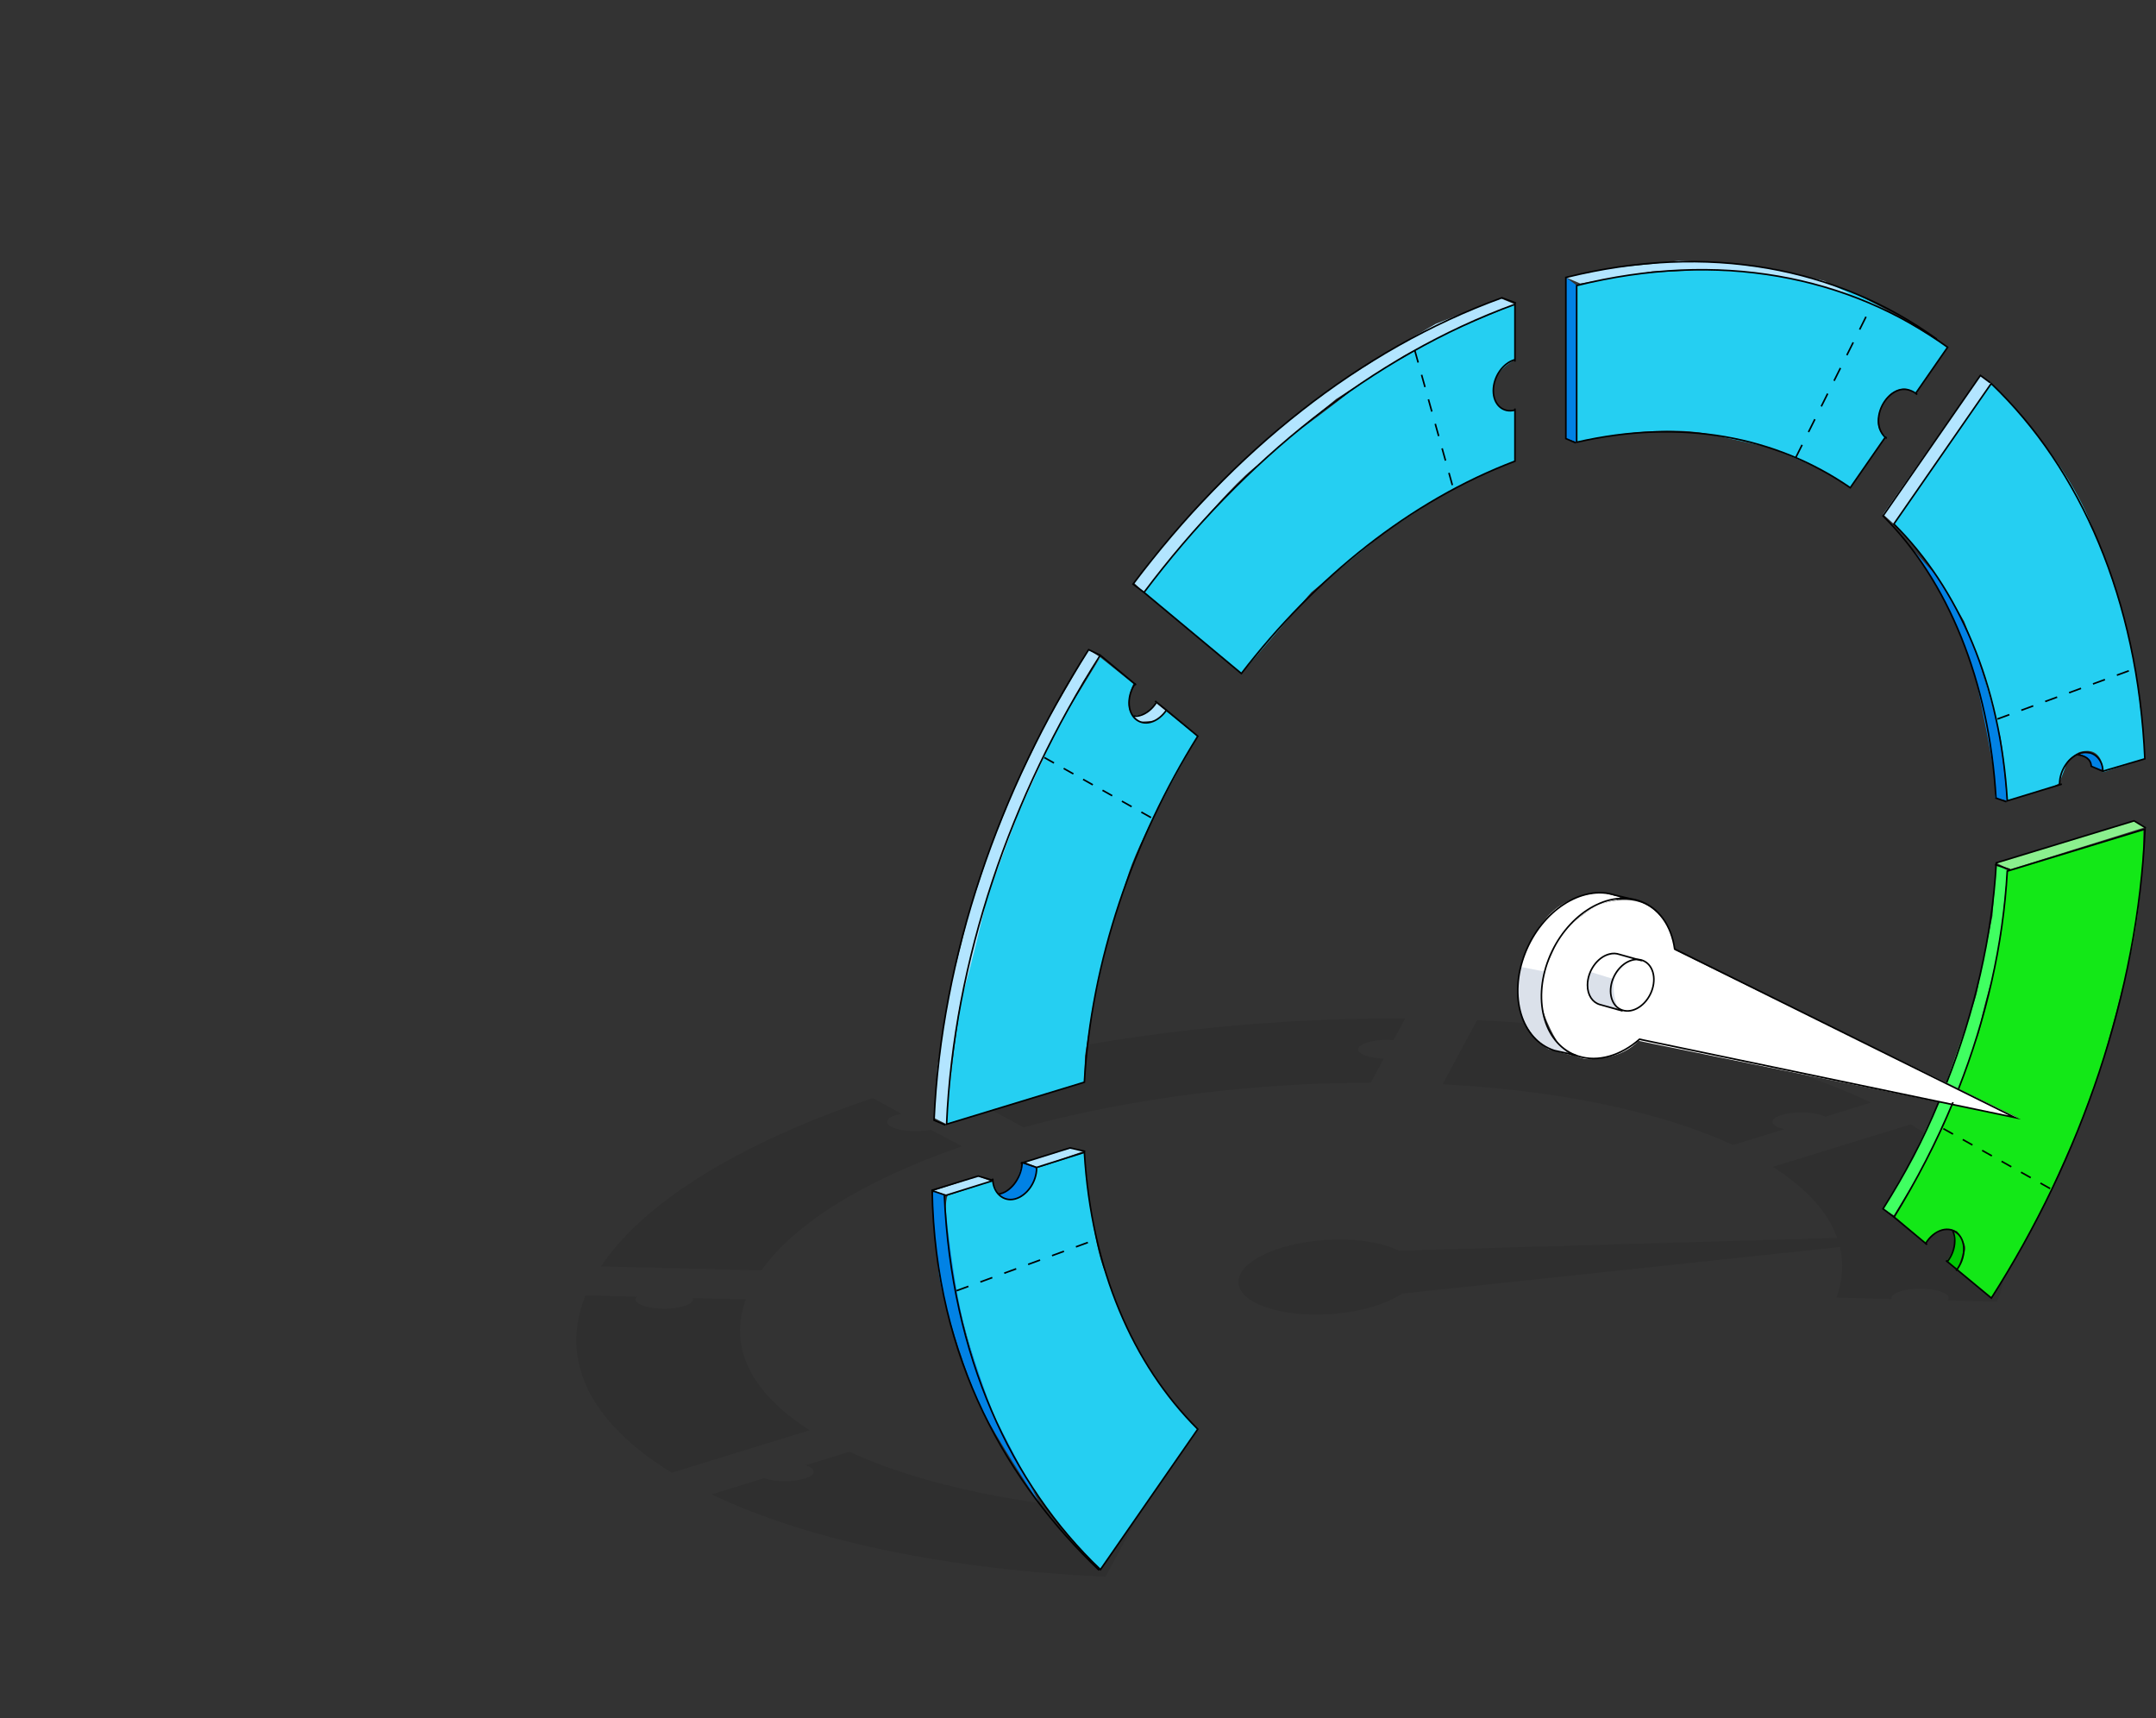 <?xml version="1.0" encoding="utf-8"?>
<!-- Generator: Adobe Illustrator 25.1.0, SVG Export Plug-In . SVG Version: 6.00 Build 0)  -->
<svg version="1.0" xmlns="http://www.w3.org/2000/svg" xmlns:xlink="http://www.w3.org/1999/xlink" x="0px" y="0px"
	 viewBox="0 0 1355.4 1080" style="enable-background:new 0 0 1355.4 1080;" xml:space="preserve">
<rect x="0" y="0" width="1355.4" height="1080" fill="#333333" stroke="none"/>
<style type="text/css">
	.st0{display:none;}
	.st1{display:inline;opacity:8.000000e-02;}
	.st2{display:inline;fill:#FF5500;}
	.st3{display:inline;fill:#FF8D19;}
	.st4{display:inline;fill:#DBE1EA;}
	.st5{display:inline;fill:#FFFFFF;}
	.st6{display:inline;fill:#FF74BA;}
	.st7{display:inline;fill:#FF006E;}
	.st8{display:inline;fill:#FFCAE9;}
	.st9{display:inline;}
	.st10{fill:none;stroke:#000000;stroke-miterlimit:10;}
	.st11{display:inline;fill:none;stroke:#000000;stroke-miterlimit:10;}
	.st12{fill:#FF8D19;}
	.st13{fill:#FF5500;}
	.st14{fill:none;stroke:#000000;stroke-width:1.5;stroke-miterlimit:10;}
	.st15{display:inline;fill:#FFFF00;}
	.st16{display:inline;fill:#DCDC03;}
	.st17{display:inline;fill:#25CFF2;}
	.st18{display:inline;fill:#0182E5;}
	.st19{fill:none;stroke:#000000;stroke-width:1.5;stroke-linejoin:round;stroke-miterlimit:10;}
	.st20{display:inline;fill:#4DE0F4;}
	.st21{display:inline;fill:none;stroke:#000000;stroke-width:1.5;stroke-miterlimit:10;}
	.st22{display:inline;opacity:8.000000e-02;fill:none;stroke:#000000;stroke-miterlimit:10;}
	.st23{display:inline;fill:#13E817;}
	.st24{display:inline;fill:#40FF61;}
	.st25{display:inline;fill:#00C805;}
	.st26{display:inline;fill:#8BF08E;}
	.st27{display:inline;fill:#B3E5FF;}
	.st28{display:inline;opacity:0.1;}
	.st29{opacity:8.000000e-02;}
	.st30{fill:#FFFFFF;}
	.st31{fill:#DBE1EA;}
	.st32{fill:#25CFF2;}
	.st33{fill:#0182E5;}
	.st34{fill:#40FF61;}
	.st35{fill:#B3E5FF;}
	.st36{fill:#13E817;}
	.st37{fill:#00C805;}
	.st38{fill:#8BF08E;}
	.st39{fill:none;stroke:#000000;stroke-miterlimit:10;stroke-dasharray:8;}
	.st40{fill:none;stroke:#000000;stroke-miterlimit:10;stroke-dasharray:9;}
	.st41{fill:none;stroke:#000000;stroke-miterlimit:10;stroke-dasharray:7;}
</style>
<g id="Layer_6" class="st0">
	<path class="st1" d="M618.7,891.6c11.5-1.9,22.2-3.9,31.5-5.9l257.7,80.1c2.5,0.8,5.9,1.1,10.3,1.1c8.9-0.1,21.6-1.9,38.1-5.4
		c14-3,30.6-7.1,49.8-12.5c35.8-10,78.2-23.4,119.4-37.9c111.2-39.1,112.9-48.6,100-52.8l-1.1,0.2l1.1-0.2l-261-81.1
		c9.2-4.1,18.3-10.3,24.9-17.4c10.5-11.1,13.2-23.1-0.4-24l-247.8-28.3l0-0.1c-0.1,0-0.3,0-0.4,0l-1.2-0.1l-0.3,0.2
		c-28.9,1-57.1,3.3-83.8,6.9l0,0l-33.2,4.1c-37,4.8-70.5,11.7-99.8,20.6c-8.5-2.5-23.7-7-28.4-7.5c-4.6-0.5-10.9-0.6-19.1-0.4
		c-10.5,0.3-15.1,0.2-17.2,0.1c-1.9-0.1-4.3-0.6-6.8-1.3c-5-1.6-7.4-3.4-7.2-5.6c0.2-2.3,3.2-4.5,9.2-6.6c5.9-2.1,11.9-3.2,18.1-3.2
		c6.4-0.1,12.4,0.8,18.5,2.7l0.9,0.3l13.1-2.8l-0.9-0.3c-9.3-2.9-19.9-4.3-31.5-4.2c-11.8,0.1-22.4,1.8-31.6,5.1
		c-8,2.8-12.2,5.9-12.4,9c-0.3,3.2,3.4,6,10.8,8.3c5,1.5,10.4,2.5,16.1,2.7c4.7,0.2,12,0.2,22.2-0.1c6.2-0.2,9.3-0.1,10.6,0
		c3.2,0.7,17.1,4.7,24.9,7c-2.5,0.8-4.9,1.6-7.3,2.5c-51.2,18.1-81.8,41.5-86,65.8c-0.3,1.8,0.6,3.5,2.7,5.2
		c-0.1,1.1,0.4,15.3,67.5,58.9c1.8,0.8,3.6,1.7,5.4,2.6c5.8,2.8,10.5,6.8,14.7,11.7c4.2,5,8.3,11.3,14.3,14.3
		c13.4,6.7,10.9,1.6,24.6,0c1.7-0.2,1.4-1.2,2.5-0.5C564.2,901.3,602.5,894.3,618.7,891.6z M616.6,730.1c-0.1,0-0.1,0.1-0.2,0.1
		c-3.5,6.6-19.1,15.8-42.4,24c-1.2,0.4-2.3,0.8-3.5,1.2c-0.1,0-0.2,0.1-0.3,0.1c-6.1,2.5-17.4,4.8-26.5,6.5
		c-11.8,2.2-23.9,4.4-36.7,6.2c-5.6,0.8-19.9,1.4-21.3,0.2l-3.8-1c13.8-9.8,40.6-19.6,65.2-25.7c18.9-4.7,42.6-9,69.9-13
		C617.3,729.2,617.3,729.6,616.6,730.1z"/>
	<path class="st2" d="M1155.6,120.3c0,0,4.8,4.2,1.4,9.9c-3.4,5.7-7.9,11-7.9,11s-67.6-4.8-140.2,40.8l-8.6-5.4l-4.2-5.3l-1.2-2.1
		l35.9-20l31.6-13l28.1-8.3l35.2-6.2l14.7-1.8L1155.6,120.3z"/>
	<path class="st3" d="M1153,119.4l-27.4-7.5c0,0-41.8,2.9-50.9,5.4c-9.1,2.5-54.6,12.8-74.7,25.4l-32.6,18.4l21.4,5.5l6.1,2.6
		c0,0,34.1-20.8,43-23.4c8.9-2.6,33.7-12.3,33.7-12.3l20.2-6.4l23.5-4l25.1-3.2L1153,119.4z"/>
	<path class="st4" d="M1062.7,105.2v17.1c0,0-0.1,3.6,3.1,4.1c3.2,0.5,6.3,0,6.3,0l2.1-2.4l1.5-38.3l2.6-3.6l15.2-11.8l6.4-9
		l1.3-5.2l0.3-8.6l-2.7-11.5l-4.3-8.3l-5.4-6.8l-5.3-4.8l-10-6l-11.8-3.8L1050,5.4l-9.6,2.9l-5.3,3.5l-4.3,4.8L1027,24l-2,9l-0.3,6
		l12.1-0.1l1-10.7c0,0,3.9-6.9,5.9-7.9c2-1,6.3-5.3,13.2-3.3c6.8,2,20,8.8,20,8.8l9.2,10.6l3.2,9.1v6.5l-0.5,5.8l-2.9,3l-11.1,8.5
		l-7.2,6.5l-2.7,4.2l-1,5.3L1062.7,105.2z"/>
	<path class="st5" d="M1025.5,32.2c0,0,13.9-37.4,53.7-12.4c0,0,15.6,11.4,20.6,22.3c0,0-2.8-11.9-5.9-15.8s-10.2-10.2-10.2-10.2
		l-10-6l-11.8-3.8L1050,5.4l-9.6,2.9l-7.6,5.1l-4.3,6.1l-2.2,5.5L1025.5,32.2z"/>
	<path class="st5" d="M1089.3,52.1c0,0,1.8,13.1-9,19.4c-10.8,6.3-16.3,11.9-16.4,15l1.1-6.3l4.7-6.1l9.6-7.1l6.7-6l2.9-3
		L1089.3,52.1z"/>
	<path class="st6" d="M1155.6,120.3c0,0,31.1,1.5,47.1,6.4c16,4.8,31.2,10.9,31.2,10.9l15.2,7.2l11.3,7.5l3.3,7.7l86.9,184.7
		c0,0,3.1,5.2-1.4,12.4c-4.5,7.2-16.2,19.7-16.2,19.7s-34.1,33.2-41.1,34.8l-9.2,6l-12.8,7.3l-7.1,3.3l-3.4,1.4v325.4l-2.2,9.1
		l-3.5,4.7l-6.5,6.5l-17.4,11l-21.2,9.8c0,0-58.6,22.1-68.7,23.5l-81.7,21.7l-64.3,13.5l-41.9,6.4l-32.9,2.8l-23.5-1.1l-9.7-2.4
		l-4.6-2.6l-2.5-2.8l-1.1-4.1V747.2V603v-74.3c0,0-29.4-1.6-36.8-2.8c-7.5-1.2-26.9-5.3-29.9-6.2c-3-0.9-19.8-7.3-19.8-7.3l-7.2-4.7
		l-2.7-4.7l14.2-50.8l25.2-80.1l20.7-56.4l13.9-32.3l13-25.1l11.2-19l10-12.1l30.2-30.1l25.7-21l16.5-11.6l5.6-3.5l23.6,6.7l5.1,3.5
		l4.2,5.3l8.6,5.4l8,1.4l6.7,1.6c0,0,25.6,2.6,59.5-7.5c33.9-10.2,50.7-23.7,50.7-23.7s15.2-10.9,19.1-17.3c3.9-6.3,5.5-11,5.5-11
		S1158.2,121.2,1155.6,120.3z"/>
	<path class="st7" d="M1149.1,141.2l-23.7,0.7l-18.3,2.3c0,0-24.8,15.6-35.5,19.6c-10.7,4-39.1,11.8-39.1,11.8l-15.9,1.8l-7.7,4.7
		c0,0,13.8,9.1,65.5-2C1126.1,168.9,1149.1,141.2,1149.1,141.2z"/>
	<path class="st8" d="M1182.3,120.2c0,0-29.7-6.5-34.7-6.5c-5,0-15.9-0.4-15.9-0.4l4.2,2l20.8,5.6l30.7,2.4L1182.3,120.2z"/>
	<path class="st8" d="M994.9,169.2c0,0-61.6,39.7-89.5,83.6l-88.8,268.4c0,0-28.6-7.8-32.7-13.3c-4.1-5.5-2.7-4.7-2.7-4.7l12.5-44.7
		l13.2-42.9l13.6-43.4l14.4-39.3l10-26.4l12.1-26.9l11.2-21.2l11.2-19l8.6-10.3l12.4-14.3l17.1-15.3l15.2-12.8l22.6-17.5l12.3-8
		l23.6,6.7L994.9,169.2z"/>
	<path class="st7" d="M1259.3,267.8c0,0,17.3,65.7,23.3,149.6l-12.8,7.3l-10.5,4.7V267.8z"/>
	<path class="st7" d="M943.9,348.4c1.5,27.1,6.9,157.2-64.9,293l-1.8,4.4l0.4-117.1c0,0,17.9-0.3,27.1-2.6
		c9.2-2.3,12.8-6.6,12.8-6.6l11.3-51.5c0.5-2.2,5.8-39.8,6-42C936,409.6,943.8,348,943.9,348.4z"/>
	<g class="st9">
		<path class="st10" d="M1074.1,122.7l0,0.9c-0.1,5.3-11.9,4-11.8-0.1l0-0.8c0-0.3,0.2-37.8,2.8-43c1.9-3.7,5.5-7.4,11.1-11.2
			c7.4-5.2,10.4-8,11.6-9.5c1.2-1.5,1.8-4.3,1.8-8c0-7.2-2.4-13.6-7.3-19.6c-5-6.2-11.6-10.3-20-12.6c-8.5-2.3-14.8-1.7-19.2,1.9
			c-4.5,3.7-6.7,9.7-6.7,18.4h-11.8c0-12.4,3.7-21.8,11.1-27.8c7.4-6,17.4-7.4,29.6-4.1c10.7,2.9,19.5,8.5,26,16.5
			c6.6,8.2,10,17.3,10,27.3c0,6.6-1.5,11.8-4.4,15.5c-2.5,3.2-7.1,7.1-14.1,11.9c-4.6,3.2-6.4,5.4-7.1,6.6
			C1074.9,88.8,1074.1,114.8,1074.1,122.7z"/>
	</g>
	<path class="st11" d="M1149.1,140.8c-20.9-0.3-43,2.4-65.8,8.7c-26.5,7.2-50.5,18-74.4,32.5"/>
	<path class="st11" d="M1198.2,125.5c22.4,5.3,43.9,14.4,62.1,26.7"/>
	<path class="st11" d="M994.9,169.2c27.8-17.9,57.2-31,88.4-39.5c25.1-6.9,49.4-9.9,72.4-9.3"/>
	<path class="st11" d="M781.3,502.1"/>
	<path class="st11" d="M1063,119.9c-3.3,0.8-5.2,1.3-8.6,2.2c-65.7,18-125.9,59.3-171.8,112.9c-2.1,2.5-4,5.2-5.5,8.1
		c-2.3,4.3-4.8,8.4-7.4,12.6c-9.3,15-31.5,57.4-63.6,160.6l-24.9,85.9c0,0-0.4,5.8,9.7,10.4c8.8,4,16.1,6.2,16.1,6.2
		c11.2,3.4,25.2,6.3,40.3,8.1c37.6,4.5,68.9,0.7,69.9-8.4c0,0,15.8-44.4,26.4-175.9"/>
	<path class="st11" d="M1198.2,125.5l-26.8-7.1c-29.6-7.1-62.3-7.8-97-1.1"/>
	<path class="st11" d="M967.4,161.2l20.1,5.1c4.2,1.1,8,3.5,10.3,7.2c8.4,13.4,40.9,16.3,79.6,5.7c41-11.2,74.9-33.6,80.9-52.3
		c0.9-2.9-0.7-6.1-3.6-7l-31-7.3"/>
	<path class="st11" d="M1014.6,178.1c9.9-0.8,20.9-2.8,32.4-5.9c23.8-6.5,45.2-16.8,60.2-27.9"/>
	<path class="st11" d="M966.9,161.4"/>
	<path class="st11" d="M979,176.3"/>
	<line class="st11" x1="1260.3" y1="152.2" x2="1350.5" y2="344.6"/>
	<g class="st9">
		<polyline class="st10" points="1259.3,755.3 1259.3,368.1 1258.9,256.2 		"/>
		<line class="st10" x1="877.5" y1="528" x2="877.5" y2="850.9"/>
	</g>
	<path class="st11" d="M1258.9,429.6c12.3-4.6,29.7-14.9,47.5-29c29.9-23.6,49.6-48.7,44.1-56"/>
	<path class="st11" d="M877.5,850.9c0,27.4,120.3,7.2,226.5-21.4c138.7-37.3,155.1-59.2,155.3-74.2"/>
	<polygon class="st1" points="764.7,1066.1 460.6,982.7 640.4,925.5 912.5,1004.1 	"/>
	<g class="st9">
		<polygon class="st12" points="870,682.2 865.6,958.3 1050.2,908.6 1050.2,631 		"/>
		<polygon class="st12" points="865.6,659.2 826.5,947.7 794,939 794.6,661.6 		"/>
		<polygon class="st13" points="865.6,659.2 826.5,947.7 865.6,958.3 870,682.2 869.8,659.2 		"/>
		<polygon class="st13" points="800.8,658.7 972.1,612.9 981.2,631 1042.9,631 870,682.2 869.8,659.2 		"/>
		
			<ellipse transform="matrix(0.425 -0.905 0.905 0.425 -105.105 1225.925)" class="st14" cx="912.5" cy="695.7" rx="9" ry="6.7"/>
		
			<ellipse transform="matrix(0.425 -0.905 0.905 0.425 -32.55 1295.011)" class="st14" cx="1003.2" cy="673.1" rx="9" ry="6.7"/>
		<polygon class="st14" points="794,939 865.6,958.3 1050.2,908.6 1050.2,631 870,680.5 869.8,659.2 794.6,660.4 		"/>
		<polyline class="st14" points="1050.2,631 981.2,631 974.7,612.2 794.6,660.4 		"/>
		<line class="st14" x1="870" y1="680.5" x2="865.6" y2="958.3"/>
		<path class="st14" d="M912.5,696.1v-64.7c0-25,20.3-50.8,45.3-57.5c25-6.7,45.3,8.1,45.3,33.2V673"/>
		<path class="st14" d="M846,647.3v-35.9c0-25,20.3-50.8,45.3-57.5c25-6.7,45.3,8.1,45.3,33.2v37.1"/>
	</g>
</g>
<g id="Layer_7" class="st0">
	<g class="st9">
		<path class="st12" d="M787.2,690.6l4.5,3.2l-11.1,13.5l-4,16.4v29.8l1.2,9.3l5.6,9.2l8.4,6.6l-10.9,13.8l-4.3,10v39.1l0.5,9.4
			l6.5,6.8l7.8,6l-7.4,9.6l-6.9,12.6v39.6l2.7,13.4l8.6,10.1l10.2,4.5l11.5-0.3l36.4-11.9l8.1-8.2l6.3-9.1l1.4-7.1l5.8,12.2l8.9,3.3
			l13.5-1.2l29.8-9.4l9.9-9.5l7.3-11.3l0.4-18.7l-1.4-32.9l-4.7-7.9l-14.5-4.5l13.1-13l6.1-11.6l0.5-36.4l-3.8-16.9l-6.1-5.1
			l-8.6-1.4l9.4-8.7l6.9-11.9l2.3-10.9l-0.1-40.4l-6.9-9.3l-6.9-3.8l-5.3-0.9l8.6-6.8l5.5-10.2l5.9-13.6l-3.1-43.5l-4.7-8.3
			l-4.1-1.7l-10.1-6.8h-10.3l-28.1,5.5l-10.9,6.9l-9.2,10.5l-3.2,7.5l-8.9-7l-7.7-3.8l-9.3,0.8l-23.6,6.4l-13.9,6.3l-7.7,8.3
			l-4.7,9.2l-2.1,16.4v25.1l1.7,10.9l3.2,5.6L787.2,690.6z M863.4,838.4c4.6-3.3,4.3,15.5-8.5,20.1
			C835.6,865.5,848.1,849.3,863.4,838.4z M852.5,773.8c-14.2,3.4,8.5-22.6,9.7-22.3C868.4,753.4,863.3,771.3,852.5,773.8z
			 M862.4,667.3c5.3,3.3,1.1,15-7,19.9C837.2,698.4,858.4,664.8,862.4,667.3z"/>
		<path class="st13" d="M965.7,860.4c8.4-8.1,17.2-16.4,23.8-25.8v21.8c0,15.4-11,30.9-24.6,34.6l-27.3,7.5c-4.5,1.2-8.8,1-12.4-0.4
			C939.3,886.5,952.5,873.1,965.7,860.4z"/>
		<path class="st13" d="M925.6,978.4c5.9-5.8,11.7-11.7,17.6-17.3c6.9-6.6,14.4-13.3,20.1-21c6.7-9.1,4.8-17.6,4.2-28.5
			c-0.7-12-1.6-24-2.1-36c-0.5-11.8,1.6-22.8,2.2-34.6c0.6-10.6,9.2-15.8,17.3-15.6c2.6-5.1,4.1-10.7,4.1-16.4v-7.1
			c-9.1,10.1-30.3,7.3-28.1-9.6c0.2-1.5,0.4-2.9,0.6-4.3c0,0,0,0-0.1,0c0-0.1,0.1-0.2,0.1-0.3c1.4-9.1,3.7-17.4,7.7-25.2
			c0.5-2.1,1-4.2,1.5-6.3c-0.5,0-0.9,0-1.4,0c0.6-0.3,1.1-0.6,1.7-0.9c3.7-16.7,5.3-34.1,2.2-50.3c-19.6,9.3-37.1-2.5-36.8-25.9
			c-11.6,3.5-21.3,15.5-23.6,28.6c-2.3-12-12.2-18.8-24.1-15.6l-27.3,7.5c-13.6,3.7-24.6,19.2-24.6,34.6V765
			c0,13.4,8.4,22.4,19.6,22c-11.2,5.7-19.6,19.2-19.6,32.7v30.9c0,13.4,8.4,22.4,19.6,22c-11.2,5.7-19.6,19.2-19.6,32.7v30.9
			c0,3.2,0.5,6.1,1.4,8.7c12.4-3,21.1-21.3,23.8-21.7c5.7-0.8,5.3,13.7,22,9.5c6.6-1.7,12.6-1.7,19.2,0.8c1.4,0.5,2.7,1.2,3.9,1.9
			c2.8-4.3,4.9-9.3,5.8-14.4c2,10.4,9.7,16.8,19.3,16.4c-9.1,4.7-16.2,14.6-18.5,25.4C920.5,965.1,925.8,971.6,925.6,978.4z
			 M932,766.3c-9.5,4.9-17.1,15.4-19.1,26.8c-2-10.3-9.5-16.7-19.1-16.4c9.5-4.9,17.1-15.4,19.1-26.8
			C914.9,760.2,922.4,766.7,932,766.3z M932,851.9c-9.5,4.9-17.1,15.4-19.1,26.8c-2-10.3-9.5-16.7-19.1-16.4
			c9.5-4.9,17.1-15.4,19.1-26.8C914.9,845.8,922.4,852.2,932,851.9z"/>
		<path class="st12" d="M907.3,712.3l4.5,3.2L900.7,729l-4,16.4v29.8l1.2,9.3l5.6,9.2l8.4,6.6L901,814l-4.3,10v39.1l0.5,9.4l6.5,6.8
			l7.8,6l-7.4,9.6l-6.9,12.6v39.6l2.7,13.4l8.6,10.1l10.2,4.5l11.5-0.3l36.4-11.9l8.1-8.2l6.3-9.1l1.4-7.1l5.8,12.2l8.9,3.3
			l13.5-1.2l29.8-9.4l9.9-9.5l7.3-11.3l0.4-18.7l-1.4-32.9l-4.7-7.9l-14.5-4.5l13.1-13l6.1-11.6l0.5-36.4l-3.8-16.9l-6.1-5.1
			l-8.6-1.4l9.4-8.7l6.9-11.9l2.3-10.9l-0.1-40.4l-6.9-9.3l-6.9-3.8l-5.3-0.9l8.6-6.8l5.5-10.2l5.9-13.6l-3.1-43.5l-4.7-8.3
			l-4.1-1.7l-10.1-6.8h-10.3l-28.1,5.5l-10.9,6.9l-9.2,10.5l-3.2,7.5l-8.9-7l-7.7-3.8l-9.3,0.8l-23.6,6.4l-13.9,6.3l-7.7,8.3
			l-4.7,9.2l-2.1,16.4v25.1l1.7,10.9l3.2,5.6L907.3,712.3z M983.5,860.2c4.6-3.3,4.3,15.5-8.5,20.1
			C955.7,887.2,968.2,871,983.5,860.2z M972.6,795.6c-14.2,3.4,8.5-22.6,9.7-22.3C988.5,775.1,983.4,793,972.6,795.6z M982.5,689.1
			c5.3,3.3,1.1,15-7,19.9C957.3,720.2,978.5,686.6,982.5,689.1z"/>
		<path class="st13" d="M907.3,654.3l-8.7-4.2l-1.8,46.3c0,0,5.9,11.8,8.1,12.8c2.2,1,0.2-9.1,0.2-9.1l-0.2-12.4L907.3,654.3z"/>
		<path class="st13" d="M786.5,632.9l-8.7-4.2l-1.8,46.3c0,0,5.9,11.8,8.1,12.8c2.2,1,0.2-9.1,0.2-9.1l-0.2-12.4L786.5,632.9z"/>
		<path class="st13" d="M786.5,719l-8.7-4.2l-1.8,46.3c0,0,5.9,11.8,8.1,12.8c2.2,1,0.2-9.1,0.2-9.1l-0.2-12.4L786.5,719z"/>
		<path class="st13" d="M786.5,806.6l-8.7-4.2l-1.8,46.3c0,0,5.9,11.8,8.1,12.8c2.2,1,0.2-9.1,0.2-9.1l-0.2-12.4L786.5,806.6z"/>
		<path class="st13" d="M787.7,892.6l-8.7-4.2l-1.8,46.3c0,0,5.9,11.8,8.1,12.8c2.2,1,0.2-9.1,0.2-9.1l-0.2-12.4L787.7,892.6z"/>
		<path class="st13" d="M907.3,742.5l-8.7-4.2l-1.8,46.3c0,0,5.9,11.8,8.1,12.8c2.2,1,0.2-9.1,0.2-9.1l-0.2-12.4L907.3,742.5z"/>
		<path class="st13" d="M907.3,826.8l-8.7-4.2l-1.8,46.3c0,0,5.9,11.8,8.1,12.8c2.2,1,0.2-9.1,0.2-9.1l-0.2-12.4L907.3,826.8z"/>
		<path class="st13" d="M907.3,913.2l-8.7-4.2l-1.8,46.3c0,0,5.9,11.8,8.1,12.8s0.2-9.1,0.2-9.1l-0.2-12.4L907.3,913.2z"/>
		<path class="st10" d="M924.6,719.3c-11.2,5.7-19.6,19.2-19.6,32.7v30.9c0,13.4,8.4,22.4,19.6,22c-11.2,5.7-19.6,19.2-19.6,32.7
			v30.9c0,13.6,8.5,22.5,19.9,21.9c-11.1,5.8-19.3,19.2-19.3,32.5v30.9c0,15.4,11,24.9,24.6,21.2l27.3-7.5
			c11.9-3.2,21.8-15.5,24.1-28.8c2.3,12,12.2,18.8,24.1,15.6l27.3-7.5c13.6-3.7,24.6-19.2,24.6-34.6v-30.9
			c0-13.6-8.5-22.5-19.9-21.9c11.1-5.8,19.3-19.2,19.3-32.5v-30.9c0-13.4-8.4-22.4-19.6-22c11.2-5.7,19.6-19.2,19.6-32.7v-30.9
			c0-13.4-8.4-22.4-19.6-22c11.2-5.7,19.6-19.2,19.6-32.7v-30.9c0-15.4-11-24.9-24.6-21.2l-27.3,7.5c-11.9,3.2-21.8,15.5-24.1,28.8
			c-2.3-12-12.2-18.8-24.1-15.6l-27.3,7.5c-13.6,3.7-24.6,19.2-24.6,34.6v30.9C905,710.8,913.4,719.7,924.6,719.3z M962,794.6
			c9.5-4.9,17.1-15.4,19.1-26.8c2,10.3,9.5,16.7,19.1,16.4c-9.5,4.9-17.1,15.4-19.1,26.8C979.1,800.7,971.6,794.2,962,794.6z
			 M1000.1,698.6c-9.5,4.9-17.1,15.4-19.1,26.8c-2-10.3-9.5-16.7-19.1-16.4c9.5-4.9,17.1-15.4,19.1-26.8
			C983.1,692.5,990.6,699,1000.1,698.6z M962.3,880c9.4-4.9,16.8-15.4,18.8-26.6c2,10.4,9.7,16.8,19.3,16.4
			c-9.4,4.9-16.8,15.4-18.8,26.6C979.6,886,972,879.5,962.3,880z"/>
		<path class="st10" d="M968.3,623.4c-4.5-5.5-11.6-7.9-19.7-5.7l-27.3,7.5c-13.6,3.7-24.6,19.2-24.6,34.6v30.9
			c0,10.9,5.5,18.9,13.6,21.2 M913.2,714.5c-9.6,6.4-16.5,18.7-16.5,30.8v30.9c0,10.9,5.6,18.9,13.7,21.3 M912.9,800.2
			c-9.5,6.5-16.2,18.6-16.2,30.7v30.9c0,10.8,5.5,18.7,13.4,21.2 M912.8,886.1c-9.1,6.6-15.6,18.4-15.6,30.2v30.9
			c0,15.4,8.7,25.4,22.6,28 M1050.3,607.4l-9.4-7.5c-4.4-3.4-10.2-4.5-16.7-2.8l-27.3,7.5c-10,2.7-18.5,11.8-22.4,22.5 M988.3,779.7
			c-6.7,4.7-12,12.2-14.5,20.5 M988.2,694.2c-6.1,4.2-11,10.8-13.7,18.1 M988.7,865.2c-6.6,4.6-11.9,12-14.3,20.2"/>
		<path class="st10" d="M937,622.1v-18.3c0-15.4-11-24.9-24.6-21.2l-27.3,7.5c-11.9,3.2-21.8,15.5-24.1,28.8
			c-2.3-12-12.2-18.8-24.1-15.6l-27.3,7.5c-13.6,3.7-24.6,19.2-24.6,34.6v30.9c0,13.4,8.4,22.4,19.6,22
			c-11.2,5.7-19.6,19.2-19.6,32.7v30.9c0,13.4,8.4,22.4,19.6,22c-11.2,5.7-19.6,19.2-19.6,32.7v30.9c0,13.6,8.5,22.5,19.9,21.9
			c-11.1,5.8-19.3,19.2-19.3,32.5v30.9c0,15.4,11,24.9,24.6,21.2l27.3-7.5c11.9-3.2,21.8-15.5,24.1-28.8c2.3,12,12.2,18.8,24.1,15.6
			l11.1-3 M841.9,773.5c9.5-4.9,17.1-15.4,19.1-26.8c2,10.3,9.5,16.7,19.1,16.4c-9.5,4.9-17.1,15.4-19.1,26.8
			C859,779.6,851.5,773.2,841.9,773.5z M880,677.6c-9.5,4.9-17.1,15.4-19.1,26.8c-2-10.3-9.5-16.7-19.1-16.4
			c9.5-4.9,17.1-15.4,19.1-26.8C863,671.5,870.5,677.9,880,677.6z M842.2,858.9c9.4-4.9,16.8-15.4,18.8-26.6
			c2,10.4,9.7,16.8,19.3,16.4c-9.4,4.9-16.8,15.4-18.8,26.6C859.5,864.9,851.8,858.4,842.2,858.9z"/>
		<path class="st10" d="M848.2,602.4c-4.5-5.5-11.6-7.9-19.7-5.7l-27.3,7.5c-13.6,3.7-24.6,19.2-24.6,34.6v30.9
			c0,10.9,5.5,18.9,13.6,21.2 M793.1,693.4c-9.6,6.4-16.5,18.7-16.5,30.8v30.9c0,10.9,5.6,18.9,13.7,21.3 M792.8,779.1
			c-9.5,6.5-16.2,18.6-16.2,30.7v30.9c0,10.8,5.5,18.7,13.4,21.2 M792.7,865c-9.1,6.6-15.6,18.4-15.6,30.2v30.9
			c0,15.4,8.7,25.4,22.6,28 M930.2,586.3l-9.4-7.5c-4.4-3.4-10.2-4.5-16.7-2.8l-27.3,7.5c-10,2.7-18.5,11.8-22.4,22.5 M868.1,758.7
			c-6.7,4.7-12,12.2-14.5,20.5 M868.1,673.1c-6.1,4.2-11,10.8-13.7,18.1 M868.6,844.1c-6.6,4.6-11.9,12-14.3,20.2"/>
	</g>
	<path class="st1" d="M362.7,991.9l26.1,7.3c11.4,3.2,28.9,3.6,41.8,1.2c-8.5,3.6-7,8.5,4.3,11.7l26.1,7.3
		c11.4,3.2,28.9,3.6,41.8,1.2c-8.5,3.6-7,8.5,4.3,11.7l26.1,7.3c11.4,3.2,29.1,3.6,42.1,1.2c-8.3,3.6-6.8,8.5,4.5,11.6l26.1,7.3
		c13,3.6,34.1,3.6,47.1,0l26.1-7.3c11.4-3.2,12.8-8.1,4.3-11.7c12.9,2.4,30.4,2,41.8-1.2l13.1-3.7l10.8,3c13,3.6,34.1,3.6,47.1,0
		l26.1-7.3c11.4-3.2,12.8-8.1,4.3-11.7c12.9,2.4,30.4,2,41.8-1.2l26.1-7.3c13-3.6,13-9.6,0-13.2l-26.1-7.3
		c-11.4-3.2-29.1-3.6-42.1-1.2c8.3-3.6,6.8-8.5-4.5-11.6l-26.1-7.3c-11.4-3.2-28.9-3.6-41.8-1.2c8.5-3.6,7-8.5-4.3-11.7l-26.1-7.3
		c-11.4-3.2-28.9-3.6-41.8-1.2c8.5-3.6,7-8.5-4.3-11.7l-26.1-7.3c-13-3.6-34.1-3.6-47.1,0l-26.1,7.3c-11.4,3.2-12.8,8.1-4.3,11.7
		c-12.9-2.4-30.4-2-41.8,1.2l-13.1,3.7l-10.8-3c-13-3.6-34.1-3.6-47.1,0l-26.1,7.3c-11.4,3.2-12.8,8.1-4.3,11.7
		c-12.9-2.4-30.4-2-41.8,1.2l-26.1,7.3C349.7,982.4,349.7,988.3,362.7,991.9z M646.1,969.5c-11-2-25.4-2-36.4,0
		c7.2-3.1,7.2-7.1,0-10.2c11,2,25.4,2,36.4,0C638.9,962.4,638.9,966.4,646.1,969.5z M718.3,989.8c-11-2-25.4-2-36.4,0
		c7.2-3.1,7.2-7.1,0-10.2c11,2,25.4,2,36.4,0C711.1,982.6,711.1,986.7,718.3,989.8z M754.3,1009.9c7-3.1,7-7.1-0.2-10.1
		c11.1,2,25.7,2,36.8-0.1c-7,3.1-7,7.1,0.2,10.1C779.9,1007.8,765.4,1007.9,754.3,1009.9z M610.9,1020.7c11.1,2,25.7,2,36.8-0.1
		c-7,3.1-7,7.1,0.2,10.1c-11.1-2-25.7-2-36.8,0.1C618.1,1027.8,618,1023.8,610.9,1020.7z M538.7,1000.5c11,2,25.4,2,36.4,0
		c-7.2,3.1-7.2,7.1,0,10.2c-11-2-25.4-2-36.4,0C545.9,1007.6,545.9,1003.6,538.7,1000.5z M466.4,980.2c11,2,25.4,2,36.4,0
		c-7.2,3.1-7.2,7.1,0,10.2c-11-2-25.4-2-36.4,0C473.6,987.3,473.6,983.3,466.4,980.2z"/>
</g>
<g id="Layer_3" class="st0">
	<polygon class="st15" points="774.1,369.4 1060.9,291.1 1344.5,368 1346.6,597 1060.8,673.6 775,599.5 	"/>
	<polygon class="st16" points="774.1,369.4 1060.9,444.8 1060.8,673.6 775,599.5 	"/>
	<ellipse class="st15" cx="917.4" cy="328.7" rx="53.6" ry="15.4"/>
	<ellipse class="st15" cx="1060.3" cy="291.1" rx="53.6" ry="15.4"/>
	<polygon class="st1" points="1346.6,826.6 1060.8,903.2 413,738.7 772.9,673.6 	"/>
	<ellipse class="st15" cx="1202.3" cy="330" rx="53.6" ry="15.4"/>
	<ellipse class="st15" cx="1060.9" cy="365.7" rx="53.6" ry="15.4"/>
	<polygon class="st15" points="862.2,332.5 862.2,370.7 867,377.5 889.7,383.5 920.7,384.8 946.9,384.8 969.3,375.3 974.4,372.7 
		975.5,332.5 961.4,339.9 937.6,343.6 911.2,344.4 885,341.6 874.2,339 	"/>
	<path class="st16" d="M941.4,344.7v38.8c0,0-37.2,1.3-55.8-2.3c-18.6-3.6-23.4-10.5-23.4-10.5v-38.2l12,6.5l25.8,5.7l23.2-0.6
		L941.4,344.7z"/>
	<polygon class="st15" points="1003.7,293.5 1003.7,331.7 1008.5,338.5 1031.1,344.4 1062.2,345.7 1088.4,345.7 1110.8,336.3 
		1115.8,333.6 1117,293.5 1102.9,300.8 1079.1,304.6 1052.7,305.4 1026.5,302.6 1015.7,300 	"/>
	<path class="st16" d="M1082.9,305.6v38.8c0,0-37.2,1.3-55.8-2.3c-18.6-3.6-23.4-10.5-23.4-10.5v-38.2l12,6.5l25.8,5.7l23.2-0.6
		L1082.9,305.6z"/>
	<polygon class="st15" points="1004.2,368 1004.2,406.2 1009,413 1031.7,419 1062.7,420.3 1088.9,420.3 1111.4,410.8 1116.4,408.2 
		1117.5,368 1103.4,375.4 1079.7,379.1 1053.2,379.9 1027,377.1 1016.3,374.5 	"/>
	<path class="st16" d="M1083.4,380.2V419c0,0-37.2,1.3-55.8-2.3c-18.6-3.6-23.4-10.5-23.4-10.5V368l12,6.5l25.8,5.7l23.2-0.6
		L1083.4,380.2z"/>
	<polygon class="st15" points="1145.3,334 1145.3,372.3 1150,379.1 1172.7,385 1203.8,386.3 1230,386.3 1252.4,376.9 1257.4,374.2 
		1258.6,334 1244.5,341.4 1220.7,345.2 1194.3,346 1168.1,343.2 1157.3,340.6 	"/>
	<path class="st16" d="M1224.4,346.2V385c0,0-37.2,1.3-55.8-2.3s-23.4-10.5-23.4-10.5V334l12,6.5l25.8,5.7l23.2-0.6L1224.4,346.2z"
		/>
	<polygon class="st17" points="1060.8,673.6 1060.8,903.2 1346.6,826.6 1346.6,597 	"/>
	<polygon class="st18" points="775,599.5 1060.8,673.6 1060.8,903.2 775,829.1 	"/>
	<g class="st9">
		<polygon class="st14" points="1346.6,597 1060.8,673.6 1060.8,444.8 1346.6,368.2 		"/>
		<polygon class="st19" points="1060.8,673.6 1060.8,444.8 774,368 775,599.5 		"/>
		<polygon class="st14" points="1346.6,826.6 1060.8,903.2 1060.8,674.4 1346.6,597.8 		"/>
		<polygon class="st19" points="1060.8,903.2 1060.8,674.4 774,597.6 775,829.1 		"/>
		<line class="st14" x1="1258.6" y1="345" x2="1345.8" y2="368.3"/>
		<line class="st14" x1="1116.8" y1="307" x2="1163.9" y2="319.6"/>
		<line class="st14" x1="956.6" y1="319.1" x2="1003.8" y2="306.5"/>
		<line class="st14" x1="772.9" y1="368.3" x2="862.2" y2="344.4"/>
		<ellipse class="st14" cx="917.9" cy="330" rx="56.5" ry="14.7"/>
		<path class="st14" d="M861.4,330v40.1c0,8.1,25.3,14.7,56.5,14.7c31.2,0,56.5-6.6,56.5-14.7v-39.9"/>
		<ellipse class="st14" cx="1202.3" cy="330" rx="56.5" ry="14.7"/>
		<path class="st14" d="M1145.8,330v40.1c0,8.1,25.3,14.7,56.5,14.7c31.2,0,56.5-6.6,56.5-14.7v-39.9"/>
		<ellipse class="st14" cx="1060.9" cy="365.7" rx="56.5" ry="14.7"/>
		<path class="st14" d="M1004.4,365.7v40.1c0,8.1,25.3,14.7,56.5,14.7c31.2,0,56.5-6.6,56.5-14.7V366"/>
		<ellipse class="st14" cx="1060.9" cy="291.1" rx="56.5" ry="14.7"/>
		<path class="st14" d="M1004.4,291.1v40.1c0,8.1,25.3,14.7,56.5,14.7c31.2,0,56.5-6.6,56.5-14.7v-39.9"/>
	</g>
</g>
<g id="Layer_4" class="st0">
	<path class="st1" d="M1003.5,860l279.9-78.5c36.7-10.3,36.4-62.5-0.5-72.3l-323.9-86.3c-6.5-1.7-13.4-1.7-19.9,0.2L584.6,724.2
		c-36.4,10.3-102.3,56.8-12.8,87.3l161.9,48.7C822,884.8,915.3,884.8,1003.5,860z"/>
	<polygon class="st15" points="881.9,411.3 908.4,380.7 933.3,364 954.6,355.8 1218.3,285.3 1236.9,283.4 1253.7,285.5 
		1270.3,289.9 1294.1,296.6 1307.1,300.8 1321.6,309.8 1330.8,319.2 1337.6,329.8 1342.6,342.6 1345,355.4 1345,370.9 1345,378.3 
		1345.4,686.3 1341.4,708.9 1336.1,723.4 1327.2,740.3 1316.2,755.4 1302.6,769.5 1290.1,779.3 1273,789.2 1261.7,793.9 
		1249.2,797.5 991.3,866.4 971.9,867.5 948.7,864.3 934.1,861.2 898.7,850.6 886.6,842.5 874.6,829 865.5,807.7 861.4,794.7 
		863.8,773.7 863.2,456.2 868.6,438.7 873.8,423.6 	"/>
	<path class="st17" d="M1038.9,528.5l19.9,1.5c0,0,37.7-57.2,71.7-65.4c34-8.2,46.8-8.4,46.8-8.4l27.3,7.4l105.8,87l-38.6,53.8
		c0,0-7.8,13.2-26,12.4s-26.1-7.7-26.1-7.7l-71.6-61.4l-2-0.6l-13.5,6.4l-11.2,9.8l-2.9,10.3l-3.6,7.9l-20.2-3.6L1038.9,528.5z"/>
	<path class="st17" d="M1155.9,579.4l17.9,2.9l58.4,50.4c0,0-23.8,42.2-47,53.2l-17.3,10.6l-17.5,6.8l-14.2,4.2l-17.6,1.5l-15.4-1.5
		l-16.1-3.6l-8.7-1.9l-11.5-4.2l-9.9-4L962.8,612l-1.4-1.2l18.5,2.9l33.8-47l9.8-12l6.6-4.4l6.9-2.2h5.9l6.3,1.6l4.5,4.4l68.6,59.7
		l9.7,4.1l8,1.3l8.1-2.3l7.1-3.9l6-4.2l5.9-7.3l4.9-7.4l1.1-4.5L1155.9,579.4z"/>
	<path class="st20" d="M961.4,610.8l18.5,2.9l43.5-59.1c0,0,9.6-7.8,19.4-6.6l-18.7-3.9c0,0-11.8-0.7-18.1,5.2
		S961.4,610.8,961.4,610.8z"/>
	<path class="st20" d="M1038.9,528.5l18.5,3.7c0,0,26.1-41.1,36.9-46.5s33.5-19.2,33.5-19.2l19.2-7.4l23.6-2.9l-1.8-2.3
		c0,0-25.5-4.9-37.4,0s-32.2,12.5-32.2,12.5l-14,8.9l-10.2,8l-12.3,11.8l-7.9,9.1l-10.8,14.9L1038.9,528.5z"/>
	<polygon class="st20" points="1124.9,614.1 1137.3,608 1147.7,598.8 1152.3,589.9 1155,583.1 1155.9,579.4 1173.9,582.3 
		1173.1,589.6 1167.9,601.3 1160.3,610.1 1152.2,615.9 1140,619.2 1131.9,617.9 1126.9,617.3 	"/>
	<polygon class="st18" points="992.6,625.8 979.9,613.7 962.8,612 1018,660 1047.8,685.8 1056.8,693.7 1069.9,698.8 1080,702.6 
		1088.9,703.3 1075.8,696.2 1068.3,691.1 	"/>
	<polygon class="st18" points="1148,547.8 1193.4,586.7 1222.9,611.3 1236.2,616.3 1243,615.9 1223.7,600.5 1172.9,556.5 
		1163.9,548.8 1158.6,547.8 	"/>
	<polygon class="st18" points="1042.1,531.4 1076.6,560.9 1095.7,577.2 1113,582.1 1113,580.1 1057.4,532.2 1040.1,529.5 	"/>
	<path class="st16" d="M866.2,447.9l42.3,11.8c0,0-2.9,15.8-2.9,19.5c0,3.7,0.1,324.3,0.1,324.3l5,22.1l9.2,17.3l7,9.9l21.8,11.6
		l-31-7.5l-19-6.2L883,838.5l-9.7-12.5l-7.8-18.4l-4.1-12.9l1.5-9.6l0.3-325.5L866.2,447.9z"/>
	<g class="st9">
		<path class="st14" d="M1222.1,475c-42.7-36.6-111.8-18.1-154.4,41.4c-3.7,5.2-7.2,10.6-10.2,16l57.3,49.1
			c1.3-6.1,4.1-12.3,8.1-17.9c12.2-17,31.9-22.3,44.1-11.8l71.7,61.5c9.2,7.8,24,3.8,33.1-8.9l38.6-53.8L1222.1,475z"/>
		<path class="st14" d="M1166.9,601.5L1166.9,601.5c-12.2,17-31.9,22.3-44.1,11.8l0,0l-71.7-61.5c-9.2-7.8-24-3.9-33.1,8.9
			l-38.6,53.8l88.3,75.6c42.7,36.6,111.8,18.1,154.4-41.4c3.7-5.2,7.2-10.6,10.2-16l-57.3-49.2
			C1173.6,589.7,1170.9,595.9,1166.9,601.5z"/>
	</g>
	<g class="st9">
		<path class="st14" d="M1179.6,457c-41.7-15.4-95.5,5.7-131,55.2c-3.7,5.2-7.2,10.6-10.2,16l57.3,49.1c0,0,15.9,4.7,20.5,6"/>
		<path class="st14" d="M1147,546.9c0.3,0.2,0.6,0.5,0.9,0.7l71.7,61.5c5.1,4.4,15,7.2,26.1,7.7"/>
		<path class="st14" d="M1045.1,548.5c-2.6-0.8-16.6-3.7-18.7-4c-8.9-1.5-20,1.7-27.5,12l-38.6,53.8l88.3,75.6
			c10.9,9.3,23.5,15.1,36.9,17.5l10.7,2.2"/>
		<path class="st14" d="M1173.9,582.3l-17.9-2.9c-1.3,6.1-4.1,12.3-8.1,17.9l0,0c-6.8,9.4-15.8,15.2-24.6,16.8"/>
		<line class="st14" x1="1056.8" y1="531.4" x2="1038.9" y2="528.5"/>
	</g>
	<line class="st21" x1="979.3" y1="613.7" x2="961.4" y2="610.8"/>
	<path class="st21" d="M1254.4,796.1l-257.6,69c-50.4,13.5-91.2-16.4-91.2-66.8V482.8c0-50.4,40.8-102.1,91.2-115.6l257.6-69
		c50.4-13.5,91.2,16.4,91.2,66.8v315.6C1345.6,730.9,1304.7,782.6,1254.4,796.1z"/>
	<path class="st21" d="M1300.7,297.8l-49.6-13c-11.7-2.3-24.8-1.9-38.6,1.8l-258,69.1c-50.5,13.5-91.4,65.4-91.4,115.8v316.2
		c0,33.4,17.9,57.8,44.7,66.6l50.5,13.2"/>
</g>
<g id="Layer_5" class="st0">
	<polygon class="st1" points="624.7,759 1034.6,878.6 1346.2,794.8 913.8,649.8 	"/>
	<path class="st22" d="M729.8,719.4l-24.3-13.6c-18.5-9-75.4-31.6-36.3-51.1c37.2-18.5,90.7-22.4,116.8-4.9l52.1,28.6"/>
	<polygon class="st17" points="1041.9,412.7 1034.6,878.6 1346.2,794.8 1346.2,326.3 	"/>
	<polygon class="st17" points="1034.6,373.9 968.6,860.8 913.8,846 914.8,375.8 	"/>
	<polygon class="st18" points="1034.6,373.9 968.6,860.8 1034.6,878.6 1041.9,412.7 1041.7,373.8 	"/>
	<polygon class="st18" points="918.1,374.9 1218.7,294.5 1229.7,326.3 1346.2,326.3 1041.9,412.7 1041.7,373.8 	"/>
	<polygon class="st5" points="1112.5,626 1131.8,690.2 1163,674.6 1145.9,609.3 	"/>
	<polygon class="st5" points="1177.4,557.7 1208.6,549.7 1205.9,659.8 1177.4,668.2 	"/>
	<polygon class="st5" points="1259.8,503 1288,503 1251.1,661 1219.2,658.7 	"/>
	
		<ellipse transform="matrix(0.425 -0.905 0.905 0.425 246.162 1258.462)" class="st21" cx="1113.8" cy="435.4" rx="15.3" ry="11.4"/>
	
		<ellipse transform="matrix(0.425 -0.905 0.905 0.425 368.614 1375.06)" class="st21" cx="1266.8" cy="397.3" rx="15.3" ry="11.4"/>
	<polygon class="st21" points="913.8,846 1034.6,878.6 1346.2,794.8 1346.2,326.3 1041.9,409.8 1041.7,373.8 914.8,375.8 	"/>
	<polyline class="st21" points="1346.2,326.3 1229.7,326.3 1218.7,294.5 914.8,375.8 	"/>
	<line class="st21" x1="1041.9" y1="409.8" x2="1034.6" y2="878.6"/>
	<path class="st21" d="M1113.8,436.1V327c0-42.3,34.3-85.7,76.5-97c42.3-11.3,76.5,13.8,76.5,56v111.2"/>
	<path class="st21" d="M1001.5,353.7v-60.6c0-42.3,34.3-85.7,76.5-97c42.3-11.3,76.5,13.8,76.5,56v62.6"/>
</g>
<g id="Layer_8" class="st0">
	<polygon class="st23" points="764.9,234.6 1206.6,115.7 1228,122.3 1228,858.1 1117,891.9 785.8,980.9 764.1,974.6 	"/>
	<polygon class="st24" points="764.9,234.6 786.5,240.9 1228,122.3 1206.6,115.7 	"/>
	<polygon class="st25" points="764.9,234.6 786.5,240.9 785.8,980.9 764.1,974.6 	"/>
	<polygon class="st26" points="799.6,250.9 1215.2,138.8 1215.3,408.5 1118.9,435.8 1116.5,879.1 799,963.6 	"/>
	<polygon class="st17" points="1116.5,434.9 1329.8,377.8 1351.9,383.8 1351.9,901.2 1138.1,958.6 1116.5,952.3 	"/>
	<polygon class="st20" points="1118.1,434.5 1138.7,441 1351.9,383.8 1328.4,377.1 	"/>
	<polygon class="st18" points="1116.5,434.9 1138.7,441 1138.1,958.6 1116.5,952.3 	"/>
	<polygon class="st27" points="1147.5,446.7 1192.5,434.9 1193.4,457.9 1297.6,429.8 1297.6,406.8 1343.7,394.2 1343.7,893.4 
		1147.5,947 	"/>
	<polygon class="st28" points="1116.5,952.3 1001.8,922.9 1117,891.9 	"/>
	<polygon class="st28" points="1004.4,922.1 1004.4,737.9 1118.1,708.2 1116.5,892.3 	"/>
	<polygon class="st28" points="764.1,974.6 284.9,846.1 764.4,717.5 	"/>
	<g class="st9">
		<g>
			<polygon class="st10" points="1138.5,958.4 1351.9,901.2 1351.9,383.8 1138.5,441 			"/>
			<polygon class="st10" points="1193.4,434.7 1193.4,457.6 1297.3,429.8 1297.3,406.8 1343.7,394.4 1343.7,894.3 1147,947 
				1147,447.1 			"/>
			<path class="st10" d="M1329.8,389.6"/>
			<polyline class="st10" points="1138.1,958.6 1116.5,952.3 1116.5,434.9 1329.8,377.8 1352.2,383.6 			"/>
		</g>
		<line class="st10" x1="1116.5" y1="435.2" x2="1138.9" y2="441"/>
	</g>
	<g class="st9">
		<polyline class="st10" points="1116.9,878.9 799.3,963.9 799.3,250.4 1215.2,139.1 1215.2,409.1 		"/>
		<polyline class="st10" points="1117,891.9 786.5,980.7 786.5,240.9 1228,122.3 1228,405.3 		"/>
	</g>
	<g class="st9">
		<polyline class="st10" points="764.9,974.4 764.9,234.6 1206.4,115.9 		"/>
	</g>
	<line class="st11" x1="785.8" y1="980.9" x2="764.1" y2="974.6"/>
	<line class="st11" x1="786.5" y1="241" x2="764.9" y2="234.7"/>
	<line class="st11" x1="1228.3" y1="122" x2="1206.6" y2="115.7"/>
	<polyline class="st11" points="1304.7,615.1 1304.7,577.3 1273.7,585.6 	"/>
	<polyline class="st11" points="1273.7,738 1304.7,729.7 1304.7,691.9 	"/>
	<polyline class="st11" points="1215.5,601.8 1184.5,610.1 1184.5,647.9 	"/>
	<polyline class="st11" points="1184.5,724.8 1184.5,762.6 1215.5,754.3 	"/>
	
		<ellipse transform="matrix(0.453 -0.892 0.892 0.453 -97.904 1589.404)" class="st11" cx="1245.7" cy="874.4" rx="20.7" ry="15.6"/>
	<polyline class="st11" points="1128.7,438 1128.7,360.2 1065,377.3 	"/>
	<line class="st11" x1="1065" y1="691" x2="1116.5" y2="677.2"/>
	<polyline class="st11" points="945.1,410.6 881.4,427.7 881.4,505.5 	"/>
	<polyline class="st11" points="881.4,663.8 881.4,741.6 945.1,724.6 	"/>
	
		<ellipse transform="matrix(0.453 -0.892 0.892 0.453 -206.475 1361.948)" class="st11" cx="1006.1" cy="849.2" rx="20.7" ry="15.6"/>
</g>
<g id="Layer_9">
	<path class="st29" d="M534,912.6l-27.5,8.5c3.1,1.1,5,2.5,5,4.1c0,3.2-8.1,5.9-18,5.9c-5.2,0-9.9-0.7-13.1-1.9l-33,10.2
		c62.5,29.9,150.9,47.4,247.6,51.8l21.7-40.3C645.6,947.1,580.8,934.2,534,912.6z"/>
	<path class="st29" d="M468.9,816.8l-33.5-0.8c0.1,0.3,0.2,0.5,0.2,0.8c0,3.2-8.1,5.9-18,5.9s-18-2.6-18-5.9c0-0.6,0.3-1.2,0.8-1.7
		l-32.3-0.8c-16,39.2,0.8,78.7,54.2,111.5l86.7-26.7C470.7,874.7,458.2,845.7,468.9,816.8z"/>
	<path class="st29" d="M585.2,710.2c-2.8,0.6-6,0.9-9.5,0.9c-9.9,0-18-2.6-18-5.9c0-2.2,3.6-4.1,9-5.1l-18-9.8
		c-86.7,29.2-144.9,66.8-170.9,105.8l100.9,2.5c20.2-28.7,63.1-56.2,126.1-78L585.2,710.2z"/>
	<path class="st29" d="M853.8,659.6c0-3.2,8.1-5.9,18-5.9c1.4,0,2.8,0.1,4.2,0.2l7.4-13.7c-98.9-0.5-203.4,12.1-295.9,38.2l56,30.3
		c68.6-18.8,145.2-28,218.3-28.1l8.1-15.1C860.8,665.1,853.8,662.7,853.8,659.6z"/>
	<path class="st29" d="M1114.3,705.2c0-3.2,8.1-5.9,18-5.9c6.4,0,12,1.1,15.2,2.7l28.7-8.9c-62.5-29.9-150.9-47.4-247.6-51.8
		l-21.7,40.3c71,3.7,135.8,16.6,182.6,38.2l32.3-10C1117.2,708.9,1114.3,707.2,1114.3,705.2z"/>
	<path class="st29" d="M1201.2,706.8l-86.7,26.7c21.5,13.7,34.9,28.9,40.5,44.7l-275.6,8c-10.6-5.2-27.6-8-46.4-6.7
		c-31,2.1-55.4,14.2-54.4,27.1c0.9,12.8,26.8,21.6,57.8,19.5c18.9-1.3,35.3-6.3,45-12.9l275.3-29.3c2.5,10.4,1.7,21.1-2.2,31.8
		l34.7,0.9c-0.1-0.2-0.1-0.4-0.1-0.6c0-3.2,8.1-5.9,18-5.9c9.9,0,18,2.6,18,5.9c0,0.5-0.2,1-0.6,1.5l30.9,0.8
		C1271.4,779,1254.6,739.5,1201.2,706.8z"/>
	<path class="st30" d="M1269.5,703.1l-216.7-105.9c0,0-1.1-17.9-15.8-27.2c-14.7-9.3-33.5-0.5-33.5-0.5s-18.8,10.5-24.9,23.7
		c-6.1,13.2-12.8,25.1-9.4,39c3.5,13.9,11.6,25.8,13.2,27.1c1.6,1.2,9.9,6.3,15.5,6.5c5.6,0.2,22.1-0.6,32.2-11.5L1269.5,703.1z"/>
	<path class="st31" d="M1017,563.7c0,0-38.3-11.3-57.1,33.1s13.6,62.8,13.6,62.8l14.4,3.8c0,0-27.7-15.8-15.9-55.6
		c11.8-39.8,46.1-42.5,46.1-42.5L1017,563.7z"/>
	<path class="st31" d="M1015.1,600l14.3,3.4c0,0-13.6,4.3-14.8,13.2c-1.2,8.8,3,18.8,3,18.8l-15-4.9c0,0-10.7-10.9-0.9-21.8
		C1011.5,597.6,1015.1,600,1015.1,600z"/>
	<path class="st30" d="M956,607.8l15.2,3c0,0,9.6-38.3,45.3-45.2l2-1.5l-10.3-2.9c0,0-23-0.8-37,17C957.3,596,956,607.8,956,607.8z"
		/>
	<path class="st30" d="M1015.1,600l15.2,4c0,0-13.6,2.1-15.8,11.5l-14.9-4.6C999.7,610.8,1003.5,601.4,1015.1,600z"/>
	<path class="st32" d="M595.5,751.7l28.6-9.4c0,0,2.5,12.3,11.1,11.9s12-7.9,12-7.9s4.6-7.2,4.5-11.9l30-9.8c0,0,4.6,57.2,13.5,76.1
		c0,0,15.9,55.8,57.7,97.9l-61.2,88.3c0,0-54.5-52.2-71.5-107.3C620.3,879.4,587.6,787.7,595.5,751.7z"/>
	<path class="st32" d="M691.7,413.2l20.8,16.6c0,0-6.7,14.5,0,20.4c6.7,6,12.5,3.1,12.5,3.1s6.5-5.1,7.8-6.5l20.1,16
		c0,0-35,60.4-43.2,85.7c-8.2,25.4-14.1,45.5-14.1,45.5l-8.7,39.5l-4.8,30.2l-0.5,16.5l-86.6,26.4c0,0,6.5-99.5,29-151.5l10.4-30.6
		l13.9-32.9l20.1-40.3L691.7,413.2z"/>
	<path class="st32" d="M719.2,372.3l61.2,51l44-51L870,335l31.5-20.7l19.3-10.5l23.6-10.8l8.1-3.2v-32c0,0-12.2,3.4-13.6-10.8
		s13.6-20.8,13.6-20.8v-34.9c0,0-36.4,14.8-47.5,20.7c-11.1,5.8-51.2,28.8-55.8,33.5c-4.6,4.7-36.5,27.9-36.5,27.9L789.3,294
		l-24.3,24.2l-22.2,24.3L719.2,372.3z"/>
	<path class="st32" d="M991.2,179.4v98.5c0,0,50.2-12.1,84.1-4.8s37.5,8.4,37.5,8.4s27.3,11,33.2,14.4c5.9,3.4,17.1,10.6,17.1,10.6
		l22.4-32.3c0,0-8.8-3.3-3-17.9c5.9-14.6,17.1-11.7,17.1-11.7l4.4,2.9l20.3-29.3c0,0-48.8-31.8-69.7-38.3l-6.6,0.4
		c0,0-51.4-13.5-78-10.9C1043.5,172.1,1034.1,168.7,991.2,179.4z"/>
	<path class="st32" d="M1190.6,329.4l61.2-88.3c0,0,47.5,45.2,64.8,93.6l8.7,21.7l8.3,25.7l5.4,21.6l4.5,23.7l3.9,33.1l1,16.5
		l-26.4,8.5c0,0,0.7-7.1-3.7-11.2c-4.4-4.1-11.3-1.4-11.3-1.4s-7.4,4.1-8.1,7.5s-4,10.3-4,11.4c0,1-6.3,3.5-6.3,3.5l-26.7,8.1
		c0,0-2.3-32.8-4.8-42s-12.1-44.1-12.1-44.1l-10.2-26.7l-12.2-20.6l-14-20.3L1190.6,329.4z"/>
	<path class="st33" d="M587.2,748.5l6.5,2.6c0,0,4.8,59.8,15.7,94.1c10.9,34.3,16.9,47.5,16.9,47.5L654,946c0,0-33.2-49.8-40.6-68.4
		c-7.4-18.5-24-66.6-24.1-86l-2.1-17.4l-1.2-22.7L587.2,748.5z"/>
	<path class="st33" d="M628.3,750.4c0,0,9-2.8,11.1-8.8c2.1-6,3.2-10.3,3.2-10.3l9.2,3c0,0-1,8.2-3.4,11.1c-2.4,2.9-5.4,7.2-7.8,7.8
		c-2.4,0.6-5.7,0.9-8.5,0.5C629.3,753.2,628.3,750.4,628.3,750.4z"/>
	<path class="st33" d="M1201,343.8c0,0,32.5,40.3,43.9,96.2c11.4,55.9,9.3,53.2,9.1,61.5l7.9,1.9c0,0-3.8-37.5-5.4-44.4
		s-11.9-42.9-14.3-49.2c-2.4-6.2-8.9-19.1-9.4-21.2c-0.4-2.1-15.5-26.7-15.5-26.7L1201,343.8z"/>
	<path class="st34" d="M1255,543.5l6.9,3.6c0,0-3.9,50-9.4,67.8c-5.6,17.8-8.2,31.7-8.2,31.7l-6.5,20.2l-6.5,17.5l-7.8-3.8
		c0,0,18.5-51.6,19.3-56.7c0.8-5,9.8-48.1,9.8-48.1L1255,543.5z"/>
	<polygon class="st34" points="1218.8,692.9 1227.1,694.5 1215.3,720.5 1205.5,739.4 1190.6,764.1 1183.8,759.9 1202,728.6 
		1214.6,701.8 	"/>
	<polygon class="st33" points="984.3,174.3 991.2,179.4 991.2,277.9 984.3,275.6 	"/>
	<path class="st35" d="M587.3,702.8l7.8,3.9c0,0,4.6-64.1,10.1-81.7c5.5-17.6,15.4-61,15.4-61l19.4-52.5l22.1-48.2l19.2-35.3
		l10.4-14.8l-7.3-4.8l-26.8,46l-19.9,41l-14.9,36.8l-13.2,40l-11.2,44.4l-5.1,27.5l-4,26.9L587.3,702.8z"/>
	<path class="st35" d="M726.8,441.9l6.1,4.9c0,0-4.2,5.5-6.9,6.1c-2.7,0.6-9.3,0.7-9.3,0.7l-4.2-3.4l6.6-1.3l4.6-3.1L726.8,441.9z"
		/>
	<polygon class="st35" points="587.2,748.5 594.7,751.4 623.2,742.6 614.7,739.4 	"/>
	<polygon class="st35" points="644.2,730.5 652.3,733.8 681.4,723.6 672.7,721.6 	"/>
	<path class="st35" d="M712.9,366.4l6.2,5.9c0,0,53-67.7,72.2-80.3l14.6-13l34.1-28.2l42.9-27.4l21.9-11.4l27.5-12.9l20-7.8l-9-3.8
		l-40.7,16.1L874,220.2l-31,19.7l-18.3,13.2l-25.4,20.5l-23.7,21.7l-29.8,31L724,351.6L712.9,366.4z"/>
	<polygon class="st35" points="984.3,174.3 993.4,178.2 1038.7,170.6 1071.5,169.5 1103.7,171.4 1127,175.3 1145.9,180.2 
		1163,184.8 1146.8,176.6 1116,169.2 1085.7,165.3 1055.4,163.9 1038.8,165.9 1013.1,168.4 	"/>
	<polygon class="st35" points="1183.8,323.3 1245,236 1251.8,241.1 1190.6,329.4 	"/>
	<path class="st36" d="M1261.9,547.1l85.5-25.6c0,0,0.9,44.5-10.3,88.7c-11.2,44.2-17.6,64.6-17.6,64.6L1306,711l-18.5,41.4
		l-16.3,31.1l-12.2,21l-7.1,11.4l-21.6-17.9c0,0,6.1-10.6,5.1-14.5c-1-3.9-5.1-9.5-5.1-9.5l-3.7-1.3h-4.8l-7.1,4l-4.2,4.6
		l-19.2-16.4l23.7-42.9l7.3-15.5l4.9-12l41.6,8.2l-37.5-18.3l12.7-35l5-19l9.1-43.3l2.8-25.8L1261.9,547.1z"/>
	<path class="st37" d="M1224,792.7c0,0,4.4-6.6,4.6-9.8c0.2-3.2-0.9-8.9-0.9-8.9l3.3,2.4c0,0,3.7,3.2,3.5,7.5
		c-0.2,4.3-3.1,11.8-3.1,11.8l-1.3,2.4L1224,792.7z"/>
	<polygon class="st38" points="1255,542.4 1263.4,546.6 1348.4,520.1 1341.6,516 	"/>
	<path class="st33" d="M1307.6,474c0,0,5.8,2.8,6.5,4.9s0.9,2.9,0.9,2.9l6.6,2.3c0,0-0.1-3.9-1.6-6.3c-1.5-2.5-4.5-4-4.5-4l-5.3-0.3
		L1307.6,474z"/>
	<line class="st39" x1="601.3" y1="811.4" x2="687.6" y2="779.7"/>
	<line class="st39" x1="1255.7" y1="452" x2="1342.1" y2="420.3"/>
	<line class="st40" x1="1128.9" y1="287.7" x2="1177" y2="191.3"/>
	<line class="st41" x1="656.5" y1="476.2" x2="724.6" y2="514.5"/>
	<line class="st41" x1="1221.7" y1="709.5" x2="1289.8" y2="747.7"/>
	<line class="st39" x1="889.4" y1="220.2" x2="913.5" y2="306.6"/>
	<g>
		<path class="st10" d="M714.2,430.6l-22.5-18.7c-56.3,88.2-92.1,191.6-96.6,294.8l86.6-26.4c4.3-76.1,30.5-152,71.3-217.5
			l-19.5-16.2l-7.3-5.9"/>
		<path class="st10" d="M1204.1,247.6l20.3-29.3c-62.4-45.1-143.7-61-233.2-38.8v98.5c65.7-15.1,125.4-3.6,172,28.6l22.4-32.3"/>
		<path class="st10" d="M952.4,227.3v-36c-89.5,32.5-170.8,98-233.2,181.1l61.2,51c46.6-60.6,106.3-108.6,172-133.5v-33.1"/>
		<path class="st10" d="M624.5,742.1l-30.8,9.6c4.5,100.5,41.7,181.2,98.1,235l61.2-88.3c-40.8-40.6-66.9-100.6-71.3-174l-30.8,9.7"
			/>
		<path class="st10" d="M1223.4,792.4l28.5,23.6c56.3-88.2,92.1-191.6,96.6-294.8l-86.6,26.4c-2.6,46.5-13.4,92.9-30.7,137"/>
		<path class="st10" d="M1227.8,692.9c-10.4,25-22.9,49.2-37.1,72.2l20.8,17.3"/>
		<path class="st10" d="M1322,484.8l26.4-7.8c-4.5-100.5-40.3-182.1-96.6-235.9l-61.2,88.3c40.8,40.6,66.9,100.6,71.3,174l34.3-10.5
			"/>
	</g>
	<g>
		<path class="st10" d="M691.7,411.9l-7.3-3.5c-56.3,88.2-92.6,192.5-97.2,295.8l7.1,3"/>
		<path class="st10" d="M1217.6,213.2c-62.4-45.1-143.7-61-233.2-38.8v101.3l6.2,2.7"/>
		<path class="st10" d="M953,190.5l-8.8-3.3c-89.5,32.5-169.5,96.9-231.9,180l6.8,5.1"/>
		<polyline class="st10" points="641.7,731.3 672.7,721.6 682.2,723.8 		"/>
		<path class="st10" d="M691,987.1C634.7,933.3,587.8,855.7,586,748.2l29-8.9l9.5,2.8"/>
		<path class="st10" d="M1223.8,680.6c17.3-44,28.6-91.7,31.2-138.2l86.6-26.4l7.4,4.5"/>
		<path class="st10" d="M1218.9,692.6c-10.4,25-20.8,44.4-35.1,67.3l6.8,5.1"/>
		<path class="st10" d="M1251.2,240.6l-6.2-4.6l-61.2,88.3c40.8,40.6,66.7,104,71,177.4l6.6,2.3"/>
	</g>
	<path class="st10" d="M1030.7,653.3l236,49.2l-213.9-105.9c-2-14.6-10-26.3-22.6-30.4c-20.8-6.7-46.1,9.8-56.6,36.7
		c-10.5,27-2.2,54.3,18.5,61C1004.7,668,1019.1,663.5,1030.7,653.3z"/>
	<path class="st10" d="M1025.4,565.1l-10.1-2.4c-20.8-6.7-46.1,9.8-56.6,36.7c-10.5,27-2.2,54.3,18.5,61l13.5,3"/>
	
		<ellipse transform="matrix(0.436 -0.9 0.9 0.436 20.924 1272.809)" class="st10" cx="1026.3" cy="619.7" rx="16.9" ry="12.7"/>
	<path class="st10" d="M1032.2,603.9l-14-3.9c-2-0.7-4.2-0.9-6.6-0.2c-7.5,2-13.6,10.7-13.6,19.5c0,6.3,3.2,10.9,7.8,12.2l14.3,4"/>
	<path class="st10" d="M624.1,740.9c0,8.7,6.5,14.8,14,12.8c7.5-2,13.6-10.7,13.6-19.5"/>
	<path class="st10" d="M627.9,750.6c0.4-0.1,0.7-0.1,1.1-0.2c7.5-2,13.6-11.3,13.6-20.1"/>
	<path class="st10" d="M713.8,429.5c-2.5,3.5-4,7.9-4,12.3c0,8.7,6.1,14.2,13.6,12.2c4-1.1,7.6-4.1,10.1-7.9"/>
	<path class="st10" d="M712.6,450.2c1.3,0.1,2.7,0,4.1-0.4c4-1.1,7.6-4.1,10.1-7.9"/>
	<path class="st10" d="M952.4,226.1c-7.5,2-13.6,10.7-13.6,19.5s6.1,14.2,13.6,12.2"/>
	<path class="st10" d="M1205.3,248c-2.8-2.3-6.7-4-10.8-3c-7.5,2-13.6,10.7-13.6,19.5c0,4.9,2.2,9,5.2,11.1"/>
	<path class="st10" d="M1305.1,474.3c5.6,0.5,9.4,2.8,9.6,7.4l7.3,3.1c0-7.5-6.1-13.5-13.6-11.5s-13.6,10.7-13.6,19.5"/>
	<path class="st10" d="M1229.7,798.8c3-3.7,4.9-8.5,4.9-13.4c0-8.7-6.1-14.2-13.6-12.2c-4.3,1.2-8.1,4.5-10.6,8.8"/>
	<path class="st10" d="M1224,793.4c3-3.7,4.9-8.5,4.9-13.4c0-2.4-0.4-4.5-1.3-6.3"/>
	<line class="st10" x1="642.9" y1="730.9" x2="651.4" y2="733.8"/>
	<line class="st10" x1="586" y1="748.5" x2="595.5" y2="751.7"/>
	<path class="st10" d="M993.4,179"/>
	<line class="st10" x1="1254.2" y1="543.5" x2="1263.7" y2="546.7"/>
</g>
</svg>
